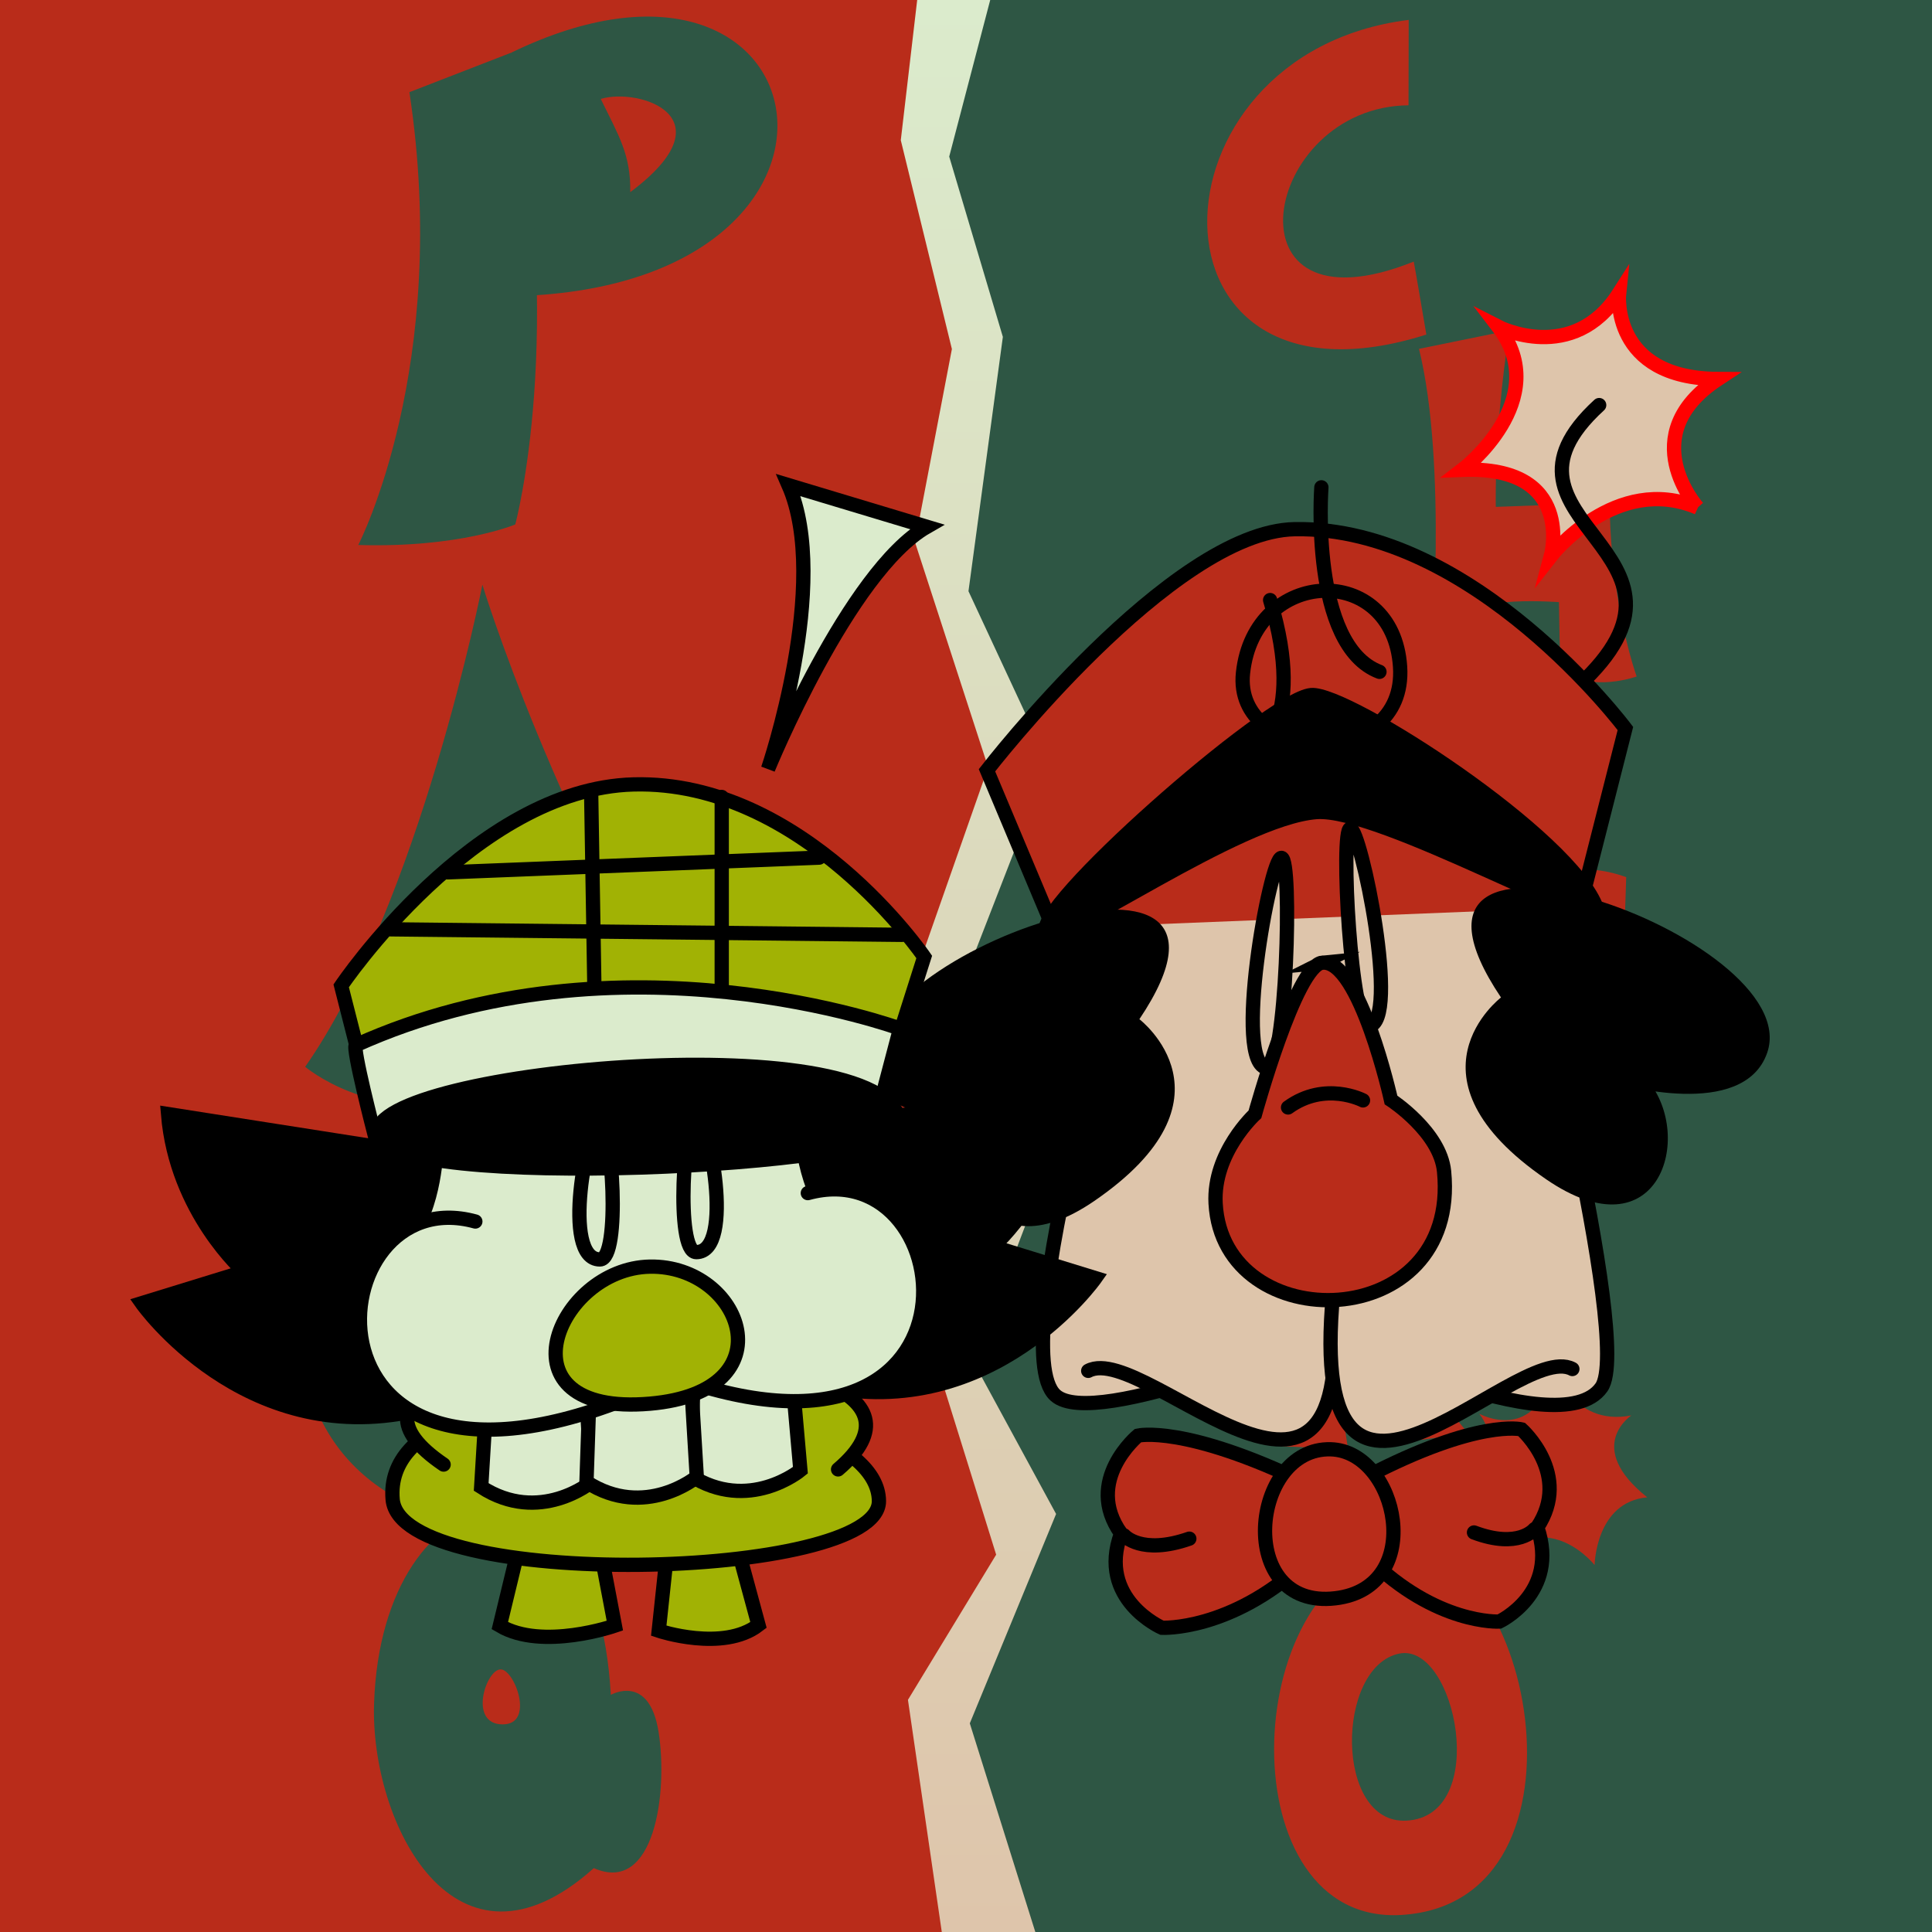 <svg xmlns="http://www.w3.org/2000/svg" xmlns:xlink="http://www.w3.org/1999/xlink" width="338.25" height="338.25" viewBox="0,0,338.25,338.25"><defs><linearGradient x1="750" y1="80.875" x2="750" y2="419.125" gradientUnits="userSpaceOnUse" id="color-1"><stop offset="0" stop-color="#dbebcc"></stop><stop offset="1" stop-color="#dec5ab"></stop></linearGradient></defs><g transform="translate(-580.875,-80.875)"><g data-paper-data="{&quot;isPaintingLayer&quot;:true}" fill-rule="nonzero" stroke-linejoin="miter" stroke-miterlimit="10" stroke-dasharray="" stroke-dashoffset="0" style="mix-blend-mode: normal"><path d="M580.875,419.125v-338.25h338.25v338.25z" data-paper-data="{&quot;index&quot;:null}" fill="#2e5644" stroke="none" stroke-width="0" stroke-linecap="butt"></path><g stroke="none" stroke-width="0" stroke-linecap="butt"><path d="M826.299,416.137c-30.396,1.924 -28.671,-58.149 -1.665,-63.486c23.916,-4.726 37.486,61.218 1.665,63.486z" fill="#b92c1a"></path><path d="M827.079,399.632c-12.583,0.641 -12.354,-27.014 -1.203,-29.254c9.875,-1.984 16.033,28.499 1.203,29.254z" fill="#2e5644"></path></g><path d="M869.224,279.926c-57.804,11.983 -35.854,-57.257 -3.636,-45.479l-0.439,13.276c-25.061,-4.633 -16.345,32.356 2.465,15.448z" fill="#b92c1a" stroke="none" stroke-width="0" stroke-linecap="round"></path><path d="M827.476,99.313c-25.728,0.203 -32.975,40.974 0.914,27.36c0.037,-0.015 2.208,12.776 2.208,12.776c-51.102,16.222 -50.165,-49.248 -3.09,-55.089z" fill="#b92c1a" stroke="none" stroke-width="0" stroke-linecap="round"></path><path d="M818.797,308.476l19.159,23.401l-15.251,1.956l-8.34,-15.373l2.535,16.176l-11.819,-0.579l-5.345,-55.607l16.671,-5.033l-2.275,17.128l9.9,-11.735c0,0 6.151,0.953 9.143,8.434z" fill="#b92c1a" stroke="none" stroke-width="0" stroke-linecap="round"></path><path d="M869.274,343.024c-9.056,0.813 -9.221,11.856 -9.221,11.856c0,0 -7.847,-9.969 -16.979,-1.317c0,0 4.945,-10.057 -6.001,-13.466c0,0 7.585,-5.576 2.781,-11.709c0,0 10.173,5.648 13.027,-8.343c0,0 3.134,10.684 13.612,8.636c0,0 -8.361,5.481 2.781,14.344z" fill="#b92c1a" stroke="none" stroke-width="0" stroke-linecap="round"></path><g fill="#b92c1a" stroke="none" stroke-width="0"><g stroke-linecap="butt"><path d="M840.254,186.973c-0.387,0.099 -2.143,-17.194 -2.143,-17.194l20.271,-0.723l-0.019,17.647c0,0 -11.326,-1.455 -18.109,0.27z"></path></g><g stroke-linecap="round"><path d="M845.173,138.711c0,0 -7.038,40.212 2.851,60.258c0,0 -11.892,0.317 -16.619,-2.079c0,0 2.917,-34.669 -2.095,-54.939z"></path></g><g stroke-linecap="round"><path d="M865.196,145.609c-6.731,29.198 2.221,53.702 2.221,53.702c0,0 -7.688,2.819 -13.323,-0.925c0,0 -1.349,-33.584 1.491,-53.324z"></path></g></g><g fill="#b92c1a" stroke="none" stroke-width="0" stroke-linecap="round"><path d="M820.963,245.434c16.812,16.514 -18.546,33.421 -14.71,-0.056"></path><path d="M828.847,189.781c8.343,87.655 -39.631,66.959 -30.774,11.291l9.171,1.079c2.557,49.544 15.129,24.873 9.877,-11.978z"></path></g><path d="M580.875,419.125v-338.25h169.125l-6.46,26.701l8.026,33.014c0,0 -6.734,35.031 3.129,76.09c3.121,12.994 -10.013,35.169 -10.013,35.169c0,0 21.027,21.16 12.852,37.265c-5.13,10.106 -11.647,24.753 -2.411,58.179c3.687,13.345 -8.404,42.086 -8.404,42.086l3.283,29.746z" data-paper-data="{&quot;index&quot;:null}" fill="#b92c1a" stroke="none" stroke-width="0" stroke-linecap="butt"></path><path d="M670.165,240.414l-8.299,32.58c-15.834,4.524 -27.564,-5.343 -27.564,-5.343c20.064,-28.703 31.031,-84.408 31.031,-84.408c0,0 12.581,41.534 38.935,83.451c0,0 -13.279,8.438 -25.664,3.954z" fill="#2e5644" stroke="none" stroke-width="0" stroke-linecap="round"></path><g fill="#2e5644" stroke="none" stroke-width="0" stroke-linecap="round"><path d="M670.394,90.089c54.514,-26.405 67.63,38.383 4.35,42.474zM691.222,114.513c17.626,-13.165 1.524,-18.341 -5.168,-16.318c3.178,6.515 5.253,9.715 5.168,16.318z"></path><path d="M670.394,90.089c9.723,49.596 0.69,82.603 0.69,82.603c0,0 -9.666,4.128 -27.486,3.601c0,0 16.224,-31.305 8.954,-79.281z"></path></g><path d="M691.548,321.752c3.848,16.445 -4.345,22.907 -4.345,22.907c-57.918,18.731 -80.029,-55.2 -6.978,-71.273c0,0 8.25,10.698 3.891,22.611c-48.853,14.354 -7.639,38.675 7.433,25.756z" fill="#2e5644" stroke="none" stroke-width="0" stroke-linecap="round"></path><g stroke="none" stroke-linecap="butt"><path d="M646.366,379.089c1.379,-41.09 38.84,-48.118 41.451,-1.483c0,0 6.719,-3.867 8.362,6.498c1.681,10.605 -0.714,28.522 -11.344,23.839c-24.251,21.71 -39.172,-7.919 -38.469,-28.854zM668.888,382.775c5.691,0 2.065,-9.661 -0.375,-9.627c-2.569,0.035 -5.691,9.627 0.375,9.627z" fill="#2e5644" stroke-width="0"></path><path d="M673.189,380.913c0.208,-1.872 0.04,-3.865 0.04,-3.865c0,0 2.308,2.731 1.145,5.48c-0.794,1.877 -5.073,2.067 -5.073,2.067c0,0 3.598,-1.067 3.889,-3.682z" data-paper-data="{&quot;index&quot;:null}" fill="#2e5644" stroke-width="0"></path><g fill="none" stroke-width="1" font-family="sans-serif" font-weight="normal" font-size="12" text-anchor="start"></g></g><path d="M745.761,419.125l-5.925,-40.647l15.445,-25.416l-11.658,-37.405l15.071,-34.374l-19.174,-25.138l14.358,-40.938l-12.813,-39.417l6.465,-33.805l-8.946,-36.563l2.871,-24.548h12.785l-7.178,27.419l9.392,31.564l-6.021,44.524l14.01,30.105l-15.066,38.762l16.913,26.642l-14.977,39.425l14.461,26.622l-15.108,36.658l11.47,36.528z" data-paper-data="{&quot;index&quot;:null}" fill="url(#color-1)" stroke="none" stroke-width="0" stroke-linecap="butt"></path><g stroke-width="2.5"><path d="M878.1,169.748c-14.353,-6.082 -25.69,8.475 -25.69,8.475c0,0 4.32,-15.878 -15.517,-15.094c0,0 16.094,-12.251 6.302,-25.032c0,0 13.093,6.724 21.139,-5.887c0,0 -1.586,14.917 17.348,15.018c-14.96,9.834 -3.583,22.52 -3.583,22.52z" fill="#dec5ab" stroke="#ff0000" stroke-linecap="round"></path><path d="M860.854,151.797c-22.424,20.53 22.194,25.458 -3.678,49.199" fill="none" stroke="#000000" stroke-linecap="round"></path><g fill="#b92c1a" stroke="#000000"><g stroke-linecap="round"><path d="M809.036,354.708c-12.789,11.76 -24.724,11.154 -24.724,11.154c0,0 -11.411,-4.994 -7.168,-16.503c-6.604,-9.263 2.97,-17.144 2.97,-17.144c0,0 8.183,-1.921 29.379,8.333"></path><path d="M789.099,350.262c-8.411,2.936 -11.412,-0.569 -11.412,-0.569" data-paper-data="{&quot;index&quot;:null}"></path></g><g data-paper-data="{&quot;index&quot;:null}" stroke-linecap="round"><path d="M820.035,339.461c19.648,-10.254 27.233,-8.333 27.233,-8.333c0,0 8.874,7.881 2.753,17.144c3.933,11.51 -6.645,16.503 -6.645,16.503c0,0 -11.064,0.606 -22.919,-11.154"></path><path d="M849.517,348.608c0,0 -2.782,3.505 -10.579,0.569" data-paper-data="{&quot;index&quot;:null}"></path></g><path d="M813.854,334.613c11.775,0.321 16.927,24.172 0.819,26.084c-17.622,2.091 -14.931,-26.469 -0.819,-26.084z" stroke-linecap="butt"></path></g><path d="M765.961,244.995l-12.289,-29.26c0,0 32.283,-41.816 53.873,-42.212c31.342,-0.575 57.901,34.897 57.901,34.897l-8.778,34.527z" fill="#b92c1a" stroke="#000000" stroke-linecap="butt"></path><path d="M798.5,198.668c2.011,-18.555 26.285,-19.4 27.498,-1.074c1.213,18.326 -29.226,17.021 -27.498,1.074z" fill="#b92c1a" stroke="#000000" stroke-linecap="butt"></path><path d="M847.258,240.122c0,0 19.554,75.69 14.003,83.643c-7.405,10.61 -48.405,-9.572 -48.405,-9.572c0,0 -40.433,17.241 -47.235,10.952c-9.11,-8.424 13.711,-82.305 13.711,-82.305" fill="#dec5ab" stroke="#000000" stroke-linecap="round"></path><path d="M802.774,267.851c-6.195,-0.414 0.503,-36.914 2.456,-36.783c1.953,0.13 0.911,37.008 -2.456,36.783z" fill="#dec5ab" stroke="#000000" stroke-linecap="butt"></path><path d="M817.275,225.94c1.793,-0.167 8.902,34.044 3.214,34.573c-3.091,0.287 -5.007,-34.406 -3.214,-34.573z" data-paper-data="{&quot;index&quot;:null}" fill="#dec5ab" stroke="#000000" stroke-linecap="butt"></path><path d="M813.826,304.698c6.581,55.705 -32.264,10.739 -42.428,16.181" fill="#dec5ab" stroke="#000000" stroke-linecap="round"></path><path d="M856.161,320.557c-10.163,-5.442 -49.301,42.157 -41.257,-18.814" data-paper-data="{&quot;index&quot;:null}" fill="#dec5ab" stroke="#000000" stroke-linecap="round"></path><path d="M812.388,249.415c6.525,-0.628 12.022,24.043 12.022,24.043c0,0 8.605,5.59 9.289,12.497c2.839,28.647 -38.708,29.418 -39.999,5.608c-0.481,-8.876 6.887,-15.602 6.887,-15.602c0,0 7.2,-26.104 11.802,-26.547z" fill="#b92c1a" stroke="#000000" stroke-linecap="round"></path><path d="M806.384,274.767c6.498,-4.706 13.122,-1.238 13.122,-1.238" fill="none" stroke="#000000" stroke-linecap="round"></path><path d="M759.974,274.392c0,0 -22.061,6.558 -26.216,-5.38c-7.088,-20.361 72.389,-48.099 46.598,-9.697c0,0 18.244,13.891 -7.902,31.828c-19.703,13.517 -26.013,-7.436 -17.792,-17.313" fill="#000000" stroke="none" stroke-linecap="round"></path><path d="M869.36,270.026c8.221,9.877 1.912,30.83 -17.792,17.313c-26.146,-17.937 -7.902,-31.828 -7.902,-31.828c-25.791,-38.402 53.685,-10.664 46.598,9.697c-4.156,11.938 -26.216,5.38 -26.216,5.38" data-paper-data="{&quot;index&quot;:null}" fill="#000000" stroke="none" stroke-linecap="round"></path><path d="M764.206,244.117c-3.821,-3.269 38.772,-40.91 46.231,-41.55c6.311,-0.541 45.808,24.923 50.035,37.453c1.678,4.974 -37.819,-17.849 -49.157,-16.971c-13.784,1.067 -44.565,23.244 -47.109,21.067z" fill="#000000" stroke="#000000" stroke-linecap="butt"></path></g><g stroke-width="2.5"><path d="M685.487,349.507l3.036,15.981c0,0 -12.684,4.41 -20.138,0l3.404,-14.078" fill="#a1b204" stroke="#000000" stroke-linecap="round"></path><path d="M709.907,351.487l3.762,13.885c-6.21,4.775 -17.463,1.006 -17.463,1.006l1.714,-16.106" data-paper-data="{&quot;index&quot;:null}" fill="#a1b204" stroke="#000000" stroke-linecap="round"></path><g stroke="#000000"><path d="M649.621,343.397c-2.388,-27.382 84.959,-20.448 85.135,0.274c0.118,13.914 -83.721,15.941 -85.135,-0.274z" fill="#a1b204" stroke-linecap="butt"></path><path d="M658.542,337.286c-37.14,-25.218 101.175,-26.555 69.062,0.847" fill="#a1b204" stroke-linecap="round"></path><path d="M709.843,337.875c0,0 -18.05,4.999 -32.721,0" fill="none" stroke-linecap="round"></path></g><path d="M647.046,278.76l-6.437,-25.289c0,0 23.233,-34.529 51.184,-35.261c29.76,-0.78 50.893,30.203 50.893,30.203l-9.656,30.347z" fill="#a1b204" stroke="#000000" stroke-linecap="butt"></path><path d="M640.608,297.382c1.068,-29.028 106.215,-29.535 105.295,-0.46c-0.381,12.056 -107.014,47.159 -105.295,0.46z" fill="#dbebcc" stroke="none" stroke-linecap="butt"></path><path d="M683.194,319.851l1.238,20.482c0,0 -9.073,7.519 -19.312,0.878l0.743,-12.289" fill="#dbebcc" stroke="#000000" stroke-linecap="round"></path><path d="M719.769,324.24l1.238,14.045c0,0 -9.073,7.519 -19.312,0.878l0.743,-20.106" fill="#dbebcc" stroke="#000000" stroke-linecap="round"></path><path d="M701.628,318.973l1.238,20.482c0,0 -9.073,7.519 -19.312,0.878l0.743,-21.945" fill="#dbebcc" stroke="#000000" stroke-linecap="round"></path><path d="M653.517,327.883c-29.894,6.614 -47.82,-18.852 -47.82,-18.852l17.932,-5.518c0,0 -11.926,-10.413 -13.334,-27.588l46.9,7.357c0,0 -0.802,13.441 -7.145,15.841" fill="#000000" stroke="#000000" stroke-linecap="round"></path><path d="M728.295,294.733c-6.343,-2.4 -7.145,-15.841 -7.145,-15.841l46.9,-7.357c-1.408,17.175 -13.334,27.588 -13.334,27.588l17.932,5.518c0,0 -17.926,25.466 -47.82,18.852" data-paper-data="{&quot;index&quot;:null}" fill="#000000" stroke="#000000" stroke-linecap="round"></path><path d="M685.902,301.375c-6.855,0 -2.161,-23.994 0,-23.994c2.161,0 3.725,23.994 0,23.994z" fill="#dbebcc" stroke="#000000" stroke-linecap="butt"></path><path d="M702.775,276.101c2.161,0 6.855,23.993 0,23.993c-3.725,0 -2.161,-23.993 0,-23.993z" data-paper-data="{&quot;index&quot;:null}" fill="#dbebcc" stroke="#000000" stroke-linecap="butt"></path><path d="M689.845,326.042c-59.263,22.933 -53.527,-38.944 -25.749,-31.309" fill="#dbebcc" stroke="#000000" stroke-linecap="round"></path><path d="M722.308,289.759c27.778,-7.636 33.514,54.242 -25.749,31.309" data-paper-data="{&quot;index&quot;:null}" fill="#dbebcc" stroke="#000000" stroke-linecap="round"></path><path d="M694.674,326.627c-27.071,2.341 -16.332,-23.72 0,-23.993c16.188,-0.271 24.483,21.877 0,23.993z" fill="#a1b204" stroke="#000000" stroke-linecap="butt"></path><path d="M685.025,259.029l-0.644,-38.946" fill="none" stroke="#000000" stroke-linecap="round"></path><path d="M707.234,220.405v37.98" fill="none" stroke="#000000" stroke-linecap="round"></path><path d="M659.276,233.602l65.016,-2.575" fill="none" stroke="#000000" stroke-linecap="round"></path><path d="M738.777,244.545l-89.478,-0.966" fill="none" stroke="#000000" stroke-linecap="round"></path><path d="M646.402,279.306c0,0 -3.918,-15.134 -3.219,-15.449c46.26,-20.901 95.272,-2.897 95.272,-2.897l-4.828,18.346z" fill="#dbebcc" stroke="#000000" stroke-linecap="butt"></path><path d="M738.498,278.261c-0.174,6.853 -90.204,11.476 -91.556,1.175c-1.498,-11.412 92.03,-19.819 91.556,-1.175z" fill="#000000" stroke="#000000" stroke-linecap="butt"></path><path d="M743.145,173.103c-13.661,7.83 -27.807,42.398 -27.807,42.398c0,0 11.095,-32.525 3.587,-49.688z" fill="#dbebcc" stroke="#000000" stroke-linecap="round"></path></g><path d="M803.246,185.935c6.7,22.154 -2.991,26.916 -2.991,26.916" fill="none" stroke="#000000" stroke-width="2.5" stroke-linecap="round"></path><path d="M822.387,198.496c-12.215,-4.622 -10.168,-32.3 -10.168,-32.3" fill="none" stroke="#000000" stroke-width="2.5" stroke-linecap="round"></path><g fill="none" stroke="none" stroke-width="1" stroke-linecap="butt" font-family="sans-serif" font-weight="normal" font-size="12" text-anchor="start"></g></g></g></svg>
